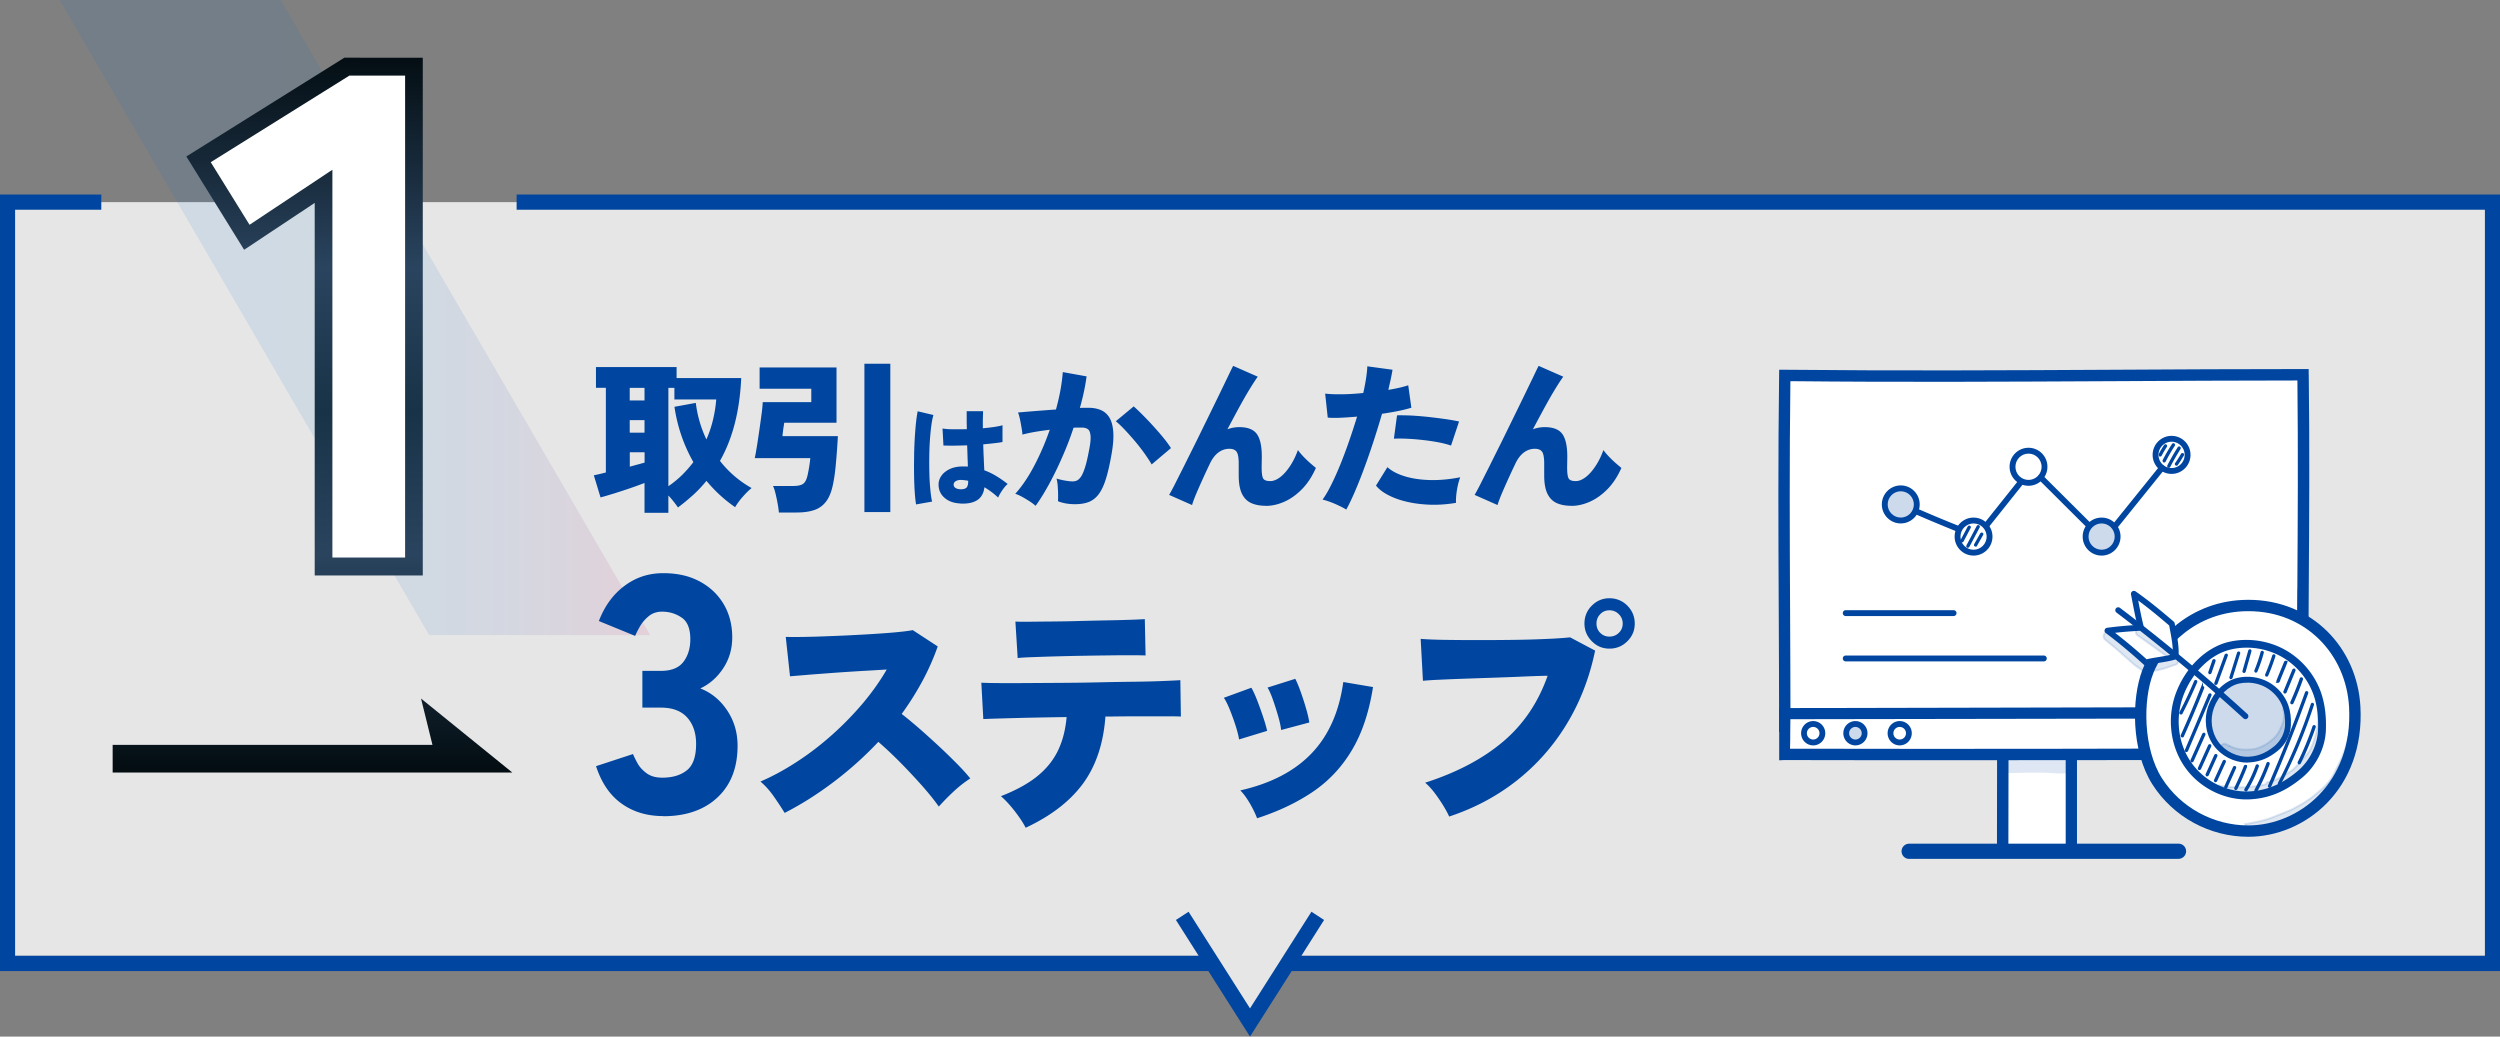 <svg fill="none" height="136" viewBox="0 0 328 136" width="328" xmlns="http://www.w3.org/2000/svg" xmlns:xlink="http://www.w3.org/1999/xlink"><rect x="0" y="0" width="328" height="136" fill="#808080" stroke="none"/><linearGradient id="a" gradientUnits="userSpaceOnUse" x1="7.83" x2="83.73" y1="41.66" y2="41.66"><stop offset="0" stop-color="#006ecf"/><stop offset=".39" stop-color="#016dcd"/><stop offset=".53" stop-color="#0869ca"/><stop offset=".63" stop-color="#1463c3"/><stop offset=".71" stop-color="#255bba"/><stop offset=".78" stop-color="#3b50ae"/><stop offset=".84" stop-color="#56439f"/><stop offset=".9" stop-color="#77338d"/><stop offset=".95" stop-color="#9c2079"/><stop offset="1" stop-color="#ca0a60"/></linearGradient><linearGradient id="b"><stop offset="0" stop-color="#030d12"/><stop offset=".3" stop-color="#2a445f"/><stop offset=".5" stop-color="#183247"/><stop offset=".7" stop-color="#2a445f"/><stop offset="1" stop-color="#030d12"/></linearGradient><linearGradient id="c" gradientUnits="userSpaceOnUse" x1="41" x2="41" xlink:href="#b" y1="7.06" y2="100.79"/><linearGradient id="d" gradientUnits="userSpaceOnUse" x1="39.96" x2="39.96" xlink:href="#b" y1="7.06" y2="100.79"/><clipPath id="e"><path d="m0 0h328v136h-328z"/></clipPath><g clip-path="url(#e)"><path d="m327.5 125.4h-157.88l-5.62 9.06-5.54-9.06h-157.47v-98.88h326.51z" fill="#fff" opacity=".8"/><path d="m328 25.52h-260.22v2h258.24v97.88h-155.28l2.98-4.7-1.66-1.08-8.06 12.68-8.06-12.68-1.66 1.08 2.98 4.7h-155.28v-97.88h11.31v-2h-13.29v101.88h158.53l5.47 8.6 5.47-8.6h158.53z" fill="#0046a0"/><path d="m85.29 83.32h-28.98l-48.48-83.32h28.98z" fill="url(#a)" opacity=".1"/><path d="m55.24 91.65 1.5 6.08h-41.96v3.63h52.44z" fill="url(#c)"/><path d="m45.18 7.57-20.73 12.96 7.58 12.24 9.26-6.15v48.88h14.18v-67.93z" fill="url(#d)"/><path d="m43.61 73.15v-50.88l-10.87 7.22-5.09-8.21 18.19-11.36h7.31v63.23z" fill="#fff"/><path d="m84.56 67.3v-3.93c-.53.2-1.15.43-1.88.68s-1.44.48-2.14.7c-.7.21-1.28.39-1.75.51l-.88-2.9c.16-.03.37-.08.64-.14s.58-.14.94-.23v-11.11h-1.3v-2.72h10.58v1.44h8.48c-.1 2.16-.38 4.14-.84 5.94s-1.11 3.45-1.95 4.93c1.15 1.47 2.54 2.66 4.15 3.56-.4.33-.8.73-1.2 1.19s-.72.9-.96 1.32c-1.41-.97-2.66-2.12-3.76-3.45-.53.64-1.1 1.26-1.73 1.83s-1.3 1.13-2.01 1.66c-.11-.17-.29-.41-.52-.71s-.48-.59-.74-.86v2.27h-3.12zm-1.94-14.76h1.94v-1.65h-1.94zm0 4.23h1.94v-1.65h-1.94zm0 4.46c.37-.1.72-.2 1.06-.29.33-.09.63-.17.89-.25v-1.35h-1.94v1.89zm5.06 2.57c.67-.46 1.27-.95 1.82-1.49.54-.54 1.03-1.1 1.47-1.68a20.639 20.639 0 0 1 -2.48-7.26l2.8-.51a15.418 15.418 0 0 0 1.39 4.79c.37-.84.66-1.71.87-2.59s.35-1.76.42-2.65h-5.49v-1.52h-.79v12.91zm14.51 3.44c-.03-.33-.08-.71-.16-1.15s-.17-.87-.27-1.29-.21-.77-.34-1.04h2.65c.58 0 1.01-.09 1.28-.27s.47-.55.6-1.13c.07-.3.14-.67.21-1.09.07-.43.12-.82.15-1.16h-7.29c.09-.39.18-.92.29-1.59s.21-1.38.32-2.12.2-1.44.29-2.1.13-1.17.15-1.54h6.37v-1.76h-6.78v-2.79h10.09v7.25h-6.86c-.01.1-.04.26-.07.48-.04.22-.07.45-.1.7-.03.24-.05.44-.06.58h7.27c-.03.54-.07 1.17-.12 1.87s-.11 1.41-.18 2.13-.16 1.39-.28 2.01c-.19 1.06-.48 1.88-.89 2.46s-.93.98-1.58 1.21-1.44.34-2.36.34zm11.22-.06v-19.46h3.4v19.46zm6.78-1c-.07-.4-.13-.91-.17-1.54-.05-.63-.07-1.32-.09-2.09-.01-.76-.02-1.55 0-2.37 0-.82.03-1.62.07-2.39.04-.78.1-1.5.16-2.16.07-.66.15-1.22.24-1.67l2.07.49c-.11.34-.2.8-.28 1.39s-.14 1.24-.19 1.97-.07 1.47-.08 2.25 0 1.53.02 2.27c.02.73.07 1.4.13 2.01.06.6.13 1.1.22 1.47zm5.72-.13c-.83-.05-1.5-.3-2.01-.76-.52-.46-.77-1.05-.76-1.77.01-.42.15-.8.41-1.15s.63-.63 1.1-.85c.47-.21 1.03-.32 1.66-.32h.34c.11 0 .22.01.33.02 0-.39-.02-.82-.04-1.29-.01-.47-.03-.98-.05-1.5-.59.02-1.15.03-1.69.04-.54 0-1.02 0-1.42-.02l-.12-2.23c.35.06.8.1 1.37.1.57.01 1.17 0 1.82-.01 0-.39-.02-.78-.02-1.17v-1.19h2.15c0 .34-.02.7-.03 1.07v1.17c.56-.05 1.07-.11 1.53-.18s.81-.14 1.05-.22v2.2c-.28.06-.64.11-1.08.16s-.93.1-1.45.15c.02.63.04 1.23.07 1.82.02.58.05 1.11.07 1.58.57.21 1.1.47 1.61.78s.99.65 1.46 1.02c-.15.12-.31.29-.48.51s-.32.44-.46.67-.24.43-.31.6c-.28-.26-.57-.5-.87-.73-.3-.22-.61-.43-.93-.62-.1.8-.43 1.37-.98 1.71s-1.3.48-2.24.42zm.16-1.86c.35 0 .59-.07.74-.22.14-.14.22-.44.22-.89-.14-.03-.28-.05-.42-.07s-.29-.03-.43-.04c-.28-.02-.52.02-.73.13s-.32.26-.33.47c0 .2.08.35.26.46s.42.16.69.16zm9.81 2.19c-.17-.17-.42-.36-.75-.58-.33-.21-.67-.42-1.02-.61s-.65-.33-.91-.4c.88-.97 1.72-2.21 2.5-3.7s1.46-3.06 2.03-4.71c-.68.09-1.34.18-1.98.29-.63.11-1.17.23-1.61.35-.01-.24-.05-.55-.12-.93-.06-.38-.13-.75-.21-1.12s-.16-.65-.25-.85c.31-.03.73-.06 1.26-.11.53-.04 1.11-.09 1.76-.14s1.3-.1 1.96-.14c.24-.87.44-1.72.59-2.55s.25-1.62.31-2.36l3.12.56c-.17 1.29-.46 2.67-.88 4.14.23-.01.43-.02.61-.02h.48c.6 0 1.14.09 1.61.28s.86.51 1.15.97.47 1.09.53 1.9-.02 1.83-.25 3.08c-.23 1.3-.48 2.37-.75 3.21s-.59 1.49-.95 1.95-.79.79-1.29.98-1.09.28-1.77.28c-.86 0-1.6-.13-2.24-.39.01-.27.02-.59.01-.95 0-.36-.03-.73-.05-1.09-.03-.36-.08-.68-.15-.93.33.1.69.19 1.09.26s.74.11 1.02.11c.21 0 .41-.04.59-.13s.35-.26.52-.51c.17-.26.34-.65.51-1.18s.34-1.24.51-2.15c.19-.9.26-1.57.22-2.01s-.15-.73-.35-.87-.46-.21-.79-.21h-.49c-.19 0-.38 0-.6.02a41.01 41.01 0 0 1 -1.51 3.91 43.83 43.83 0 0 1 -1.74 3.56c-.6 1.09-1.18 2.03-1.75 2.8zm15.21-5.45c-.21-.39-.52-.85-.91-1.41a26.2 26.2 0 0 0 -1.3-1.67c-.48-.56-.94-1.08-1.38-1.54s-.81-.81-1.11-1.04l2.35-1.95c.3.26.68.62 1.13 1.07.46.46.93.95 1.41 1.48s.94 1.05 1.36 1.57c.42.51.75.97.99 1.35l-2.54 2.15zm14.98 5.43c-.71 0-1.34-.11-1.87-.34s-.95-.63-1.24-1.21-.44-1.39-.44-2.43v-1.52c0-.79-.09-1.31-.27-1.58-.18-.26-.5-.4-.95-.4-.53 0-1.01.16-1.45.49s-.83.84-1.15 1.54c-.56 1.17-1.04 2.23-1.46 3.19-.42.95-.7 1.67-.84 2.16l-3.01-1.33c.14-.23.38-.67.72-1.33.33-.66.73-1.45 1.2-2.38.46-.93.96-1.93 1.49-2.99.53-1.07 1.05-2.14 1.58-3.22s1.02-2.09 1.49-3.05c.46-.95.86-1.78 1.2-2.48.33-.7.57-1.19.72-1.48l3.23 1.42c-.27.37-.62.91-1.05 1.61s-.89 1.51-1.39 2.42c-.5.92-1.01 1.87-1.54 2.87.5-.19 1.02-.28 1.56-.28 1.1 0 1.86.3 2.3.9.43.6.65 1.58.65 2.94 0 .17 0 .4-.01.7 0 .29-.01.53-.01.72 0 .77.07 1.27.21 1.49s.45.33.92.33c.41 0 .84-.17 1.29-.51s.88-.82 1.29-1.44c.41-.61.76-1.32 1.05-2.12.19.26.42.54.71.84.28.3.58.58.88.85.3.26.56.48.77.65-.5 1.13-1.11 2.06-1.83 2.79s-1.49 1.28-2.3 1.64-1.62.55-2.41.55zm10.55.49c-.26-.16-.57-.33-.94-.5-.37-.18-.74-.34-1.12-.48s-.72-.25-1.04-.32c.37-.51.76-1.17 1.15-1.97.4-.8.8-1.69 1.2-2.68s.78-2.01 1.15-3.08.71-2.12 1.03-3.16c-.78.07-1.51.12-2.19.15s-1.23.02-1.66-.02l-.34-3.15c.57.07 1.3.1 2.19.09s1.83-.07 2.81-.17c.16-.7.28-1.35.37-1.94s.15-1.11.16-1.56l3.31.45c-.06.37-.14.78-.23 1.22-.1.44-.21.92-.32 1.42 1.04-.17 1.91-.37 2.61-.6l.41 2.94c-.43.14-.98.28-1.66.42s-1.41.26-2.19.38c-.33 1.14-.69 2.31-1.08 3.51-.39 1.19-.79 2.36-1.21 3.49-.41 1.13-.83 2.18-1.24 3.14s-.8 1.78-1.18 2.46zm14.42-.88c-1.15.2-2.28.28-3.37.25-1.09-.04-2.1-.16-3.04-.38-.93-.21-1.75-.5-2.46-.87-.71-.36-1.25-.78-1.64-1.26l1.5-2.42c.53.49 1.26.88 2.21 1.18s2.05.47 3.3.51 2.6-.08 4.04-.36c-.11.3-.22.65-.31 1.06s-.16.82-.2 1.22-.06.76-.04 1.06zm-.66-7.51c-.46-.16-1-.3-1.62-.42-.63-.12-1.29-.22-1.99-.3s-1.38-.14-2.05-.17c-.67-.04-1.28-.04-1.84-.01l.41-3.07c.53-.01 1.15 0 1.87.03.72.04 1.46.1 2.23.18.77.09 1.51.18 2.21.28.71.1 1.31.21 1.83.32l-1.05 3.15zm15.77 7.9c-.71 0-1.34-.11-1.87-.34s-.95-.63-1.24-1.21-.44-1.39-.44-2.43v-1.52c0-.79-.09-1.31-.27-1.58-.18-.26-.5-.4-.95-.4-.53 0-1.01.16-1.45.49s-.83.84-1.15 1.54c-.56 1.17-1.04 2.23-1.46 3.19-.42.95-.7 1.67-.84 2.16l-3.01-1.33c.14-.23.38-.67.72-1.33.33-.66.73-1.45 1.2-2.38.46-.93.96-1.93 1.49-2.99.53-1.07 1.05-2.14 1.58-3.22s1.02-2.09 1.49-3.05c.46-.95.86-1.78 1.2-2.48.33-.7.57-1.19.72-1.48l3.23 1.42c-.27.37-.62.91-1.05 1.61s-.89 1.51-1.39 2.42c-.5.92-1.01 1.87-1.54 2.87.5-.19 1.02-.28 1.56-.28 1.1 0 1.86.3 2.3.9.43.6.65 1.58.65 2.94 0 .17 0 .4-.01.7 0 .29-.01.53-.01.72 0 .77.07 1.27.21 1.49s.45.33.92.33c.41 0 .84-.17 1.29-.51s.88-.82 1.29-1.44c.41-.61.76-1.32 1.05-2.12.19.26.42.54.71.84.28.3.58.58.88.85.3.26.56.48.77.65-.5 1.13-1.11 2.06-1.83 2.79s-1.49 1.28-2.3 1.64-1.62.55-2.41.55zm-119.14 40.71c-2.12 0-3.94-.55-5.46-1.64-1.53-1.09-2.64-2.73-3.35-4.91l4.85-1.59c.12.29.31.69.57 1.17.26.49.66.93 1.19 1.33s1.22.6 2.07.6c1.35 0 2.43-.32 3.24-.97s1.21-1.8 1.21-3.45c0-1.44-.39-2.6-1.17-3.47s-1.93-1.3-3.46-1.3h-2.42v-4.82h2.42c1.38 0 2.37-.4 2.97-1.19.6-.8.9-1.78.9-2.96 0-1.39-.38-2.34-1.15-2.85-.76-.52-1.62-.77-2.56-.77-.7 0-1.3.21-1.78.62-.49.41-.87.87-1.15 1.37a12 12 0 0 0 -.6 1.19l-4.76-1.95c.76-1.98 1.89-3.52 3.37-4.62 1.48-1.11 3.17-1.66 5.05-1.66s3.41.35 4.76 1.06 2.41 1.7 3.17 2.96c.76 1.27 1.15 2.74 1.15 4.42 0 1.5-.4 2.85-1.19 4.05-.79 1.19-1.79 2.07-3 2.63 1.44.56 2.61 1.52 3.52 2.88s1.37 2.9 1.37 4.64c0 2.86-.87 5.12-2.62 6.77s-4.14 2.48-7.16 2.48zm15.94-.41c-.39-.64-.86-1.35-1.41-2.14s-1.14-1.45-1.77-1.98c1.62-.7 3.22-1.57 4.82-2.62 1.6-1.04 3.12-2.21 4.58-3.51 1.45-1.29 2.79-2.67 4.02-4.12 1.22-1.45 2.27-2.93 3.15-4.45-1.11.07-2.31.14-3.57.21-1.27.08-2.5.16-3.71.25-1.2.09-2.29.17-3.25.25l-2.16.18-.56-5.17c.57.02 1.42.02 2.54 0 1.13-.02 2.38-.06 3.76-.12 1.38-.05 2.75-.12 4.13-.2s2.62-.16 3.74-.26 1.95-.2 2.49-.31l3.28 2.14c-.55 1.56-1.22 3.08-2.02 4.56s-1.7 2.91-2.71 4.3c.79.61 1.61 1.3 2.46 2.04.85.75 1.69 1.51 2.53 2.29.83.78 1.6 1.53 2.3 2.24s1.27 1.34 1.71 1.89c-.74.48-1.46 1.04-2.15 1.68s-1.35 1.31-1.98 2.01c-.57-.81-1.31-1.73-2.21-2.75-.91-1.02-1.86-2.04-2.87-3.06a50.95 50.95 0 0 0 -2.85-2.68 46.77 46.77 0 0 1 -5.89 5.28c-2.11 1.59-4.24 2.94-6.38 4.03zm31.62 1.95c-.22-.44-.51-.92-.89-1.45-.37-.53-.76-1.03-1.18-1.51s-.81-.88-1.18-1.19c1.92-.75 3.49-1.6 4.71-2.57 1.21-.97 2.13-2.09 2.75-3.36s1.01-2.75 1.16-4.45c-1.64.02-3.21.05-4.71.08s-2.79.07-3.89.1c-1.09.03-1.87.06-2.33.08l-.26-4.77c.33.02 1.01.04 2.03.05 1.03.01 2.27.01 3.72 0l4.71-.03c1.68-.01 3.37-.03 5.07-.07s3.27-.06 4.74-.08c1.46-.02 2.72-.05 3.76-.1 1.04-.04 1.73-.08 2.08-.1l.07 4.77c-.39-.02-1.04-.03-1.95-.03h-3.28c-1.28 0-2.64.01-4.08.03h-.59c-.26 3.56-1.25 6.49-2.95 8.81-1.71 2.32-4.21 4.24-7.51 5.78zm-1.05-22.29-.3-4.77c.35.02.96.03 1.82.02s1.89-.02 3.07-.03 2.41-.03 3.67-.07c1.27-.03 2.48-.06 3.64-.08s2.17-.05 3.03-.08 1.45-.06 1.75-.08l.1 4.77c-.37-.02-.98-.03-1.84-.03s-1.85 0-2.98.02c-1.14.01-2.31.03-3.53.05-1.21.02-2.39.05-3.53.08s-2.14.07-3.02.1-1.51.07-1.9.12zm29.05 10.7c-.07-.44-.21-1.02-.44-1.75-.23-.72-.49-1.44-.77-2.14s-.55-1.23-.79-1.58l3.61-1.32c.24.42.5.98.77 1.68s.53 1.42.77 2.14.42 1.34.53 1.84l-3.67 1.12zm2.36 10.34c-.22-.59-.54-1.25-.95-1.96-.42-.71-.83-1.28-1.25-1.7 3.98-.9 7.09-2.51 9.33-4.84s3.64-5.45 4.18-9.38l3.9.66c-.52 3.31-1.45 6.09-2.79 8.31-1.33 2.23-3.04 4.04-5.13 5.45s-4.52 2.56-7.3 3.46zm3.15-11.59c-.04-.46-.17-1.06-.38-1.79-.21-.74-.44-1.46-.69-2.17s-.49-1.25-.71-1.6l3.64-1.15c.22.42.45.98.71 1.7.25.71.49 1.44.7 2.17.22.74.36 1.36.43 1.86l-3.71.99zm22.05 11.36c-.17-.4-.43-.87-.77-1.43s-.72-1.11-1.13-1.66c-.42-.55-.83-1-1.25-1.35 4.11-1.32 7.51-3.1 10.18-5.35 2.68-2.25 4.64-5.14 5.89-8.68-1.07.02-2.26.06-3.56.12s-2.62.1-3.95.15c-1.33.04-2.6.09-3.8.13s-2.25.09-3.13.13c-.89.04-1.53.09-1.92.13l-.3-5.5c.85.07 1.94.11 3.26.13s2.76.03 4.3.03 3.08-.01 4.63-.03c1.54-.02 2.96-.06 4.26-.12 1.3-.05 2.36-.13 3.16-.21l3.28 1.74c-.74 3.58-2 6.81-3.77 9.7a27.688 27.688 0 0 1 -6.56 7.39c-2.6 2.04-5.54 3.6-8.82 4.68zm21.03-22.03c-.9 0-1.67-.32-2.31-.97s-.97-1.42-.97-2.32.32-1.71.97-2.35c.65-.65 1.42-.97 2.31-.97s1.7.32 2.35.97c.64.65.97 1.43.97 2.35s-.32 1.67-.97 2.32-1.43.97-2.35.97zm0-1.58c.48 0 .89-.16 1.23-.49s.51-.74.51-1.22-.17-.89-.51-1.23-.75-.51-1.23-.51-.89.17-1.21.51c-.33.34-.49.75-.49 1.23s.16.89.49 1.22.73.49 1.21.49z" fill="#0046a0"/><path d="m262.77 97.44c-.01 4.59 0 8.95-.02 14.21 3.02.12 6.01.05 9.02-.13v-14.81l-8.99.73z" fill="#fff"/><path d="m265.8 112.46c-1.06 0-2.08-.02-3.08-.06l-.72-.03.02-15.62 10.48-.85v16.33l-.7.04c-2.14.13-4.13.19-6.01.19zm-2.3-1.53c2.32.07 4.8.03 7.52-.11v-13.3l-7.5.61z" fill="#0046a0"/><path d="m265.8 111.97c-1.05 0-2.07-.02-3.06-.06-.13 0-.24-.12-.24-.25 0-2.72 0-5.2.01-7.6v-6.62c0-.13.1-.24.23-.25l8.99-.73c.07 0 .14.02.19.07s.08.11.08.18v14.82c0 .13-.1.24-.23.25-2.13.13-4.11.19-5.98.19zm-2.8-.55c2.61.09 5.4.05 8.52-.13v-14.3l-8.49.69v13.74z" fill="#0046a0"/><path d="m265.8 112.1c-1.04 0-2.07-.02-3.06-.06-.21 0-.37-.18-.37-.38v-14.22c.01-.2.16-.37.36-.38l8.99-.73c.11 0 .22.03.29.1.08.07.12.17.12.28v14.82c0 .2-.16.37-.36.38-2.14.13-4.1.19-5.99.19zm5.96-15.5-8.99.73c-.06 0-.11.06-.11.12v6.75c-.01 2.35-.01 4.79-.02 7.47 0 .06.05.11.11.12.98.04 2.01.06 3.05.06 1.88 0 3.84-.06 5.97-.19.06 0 .11-.05.11-.12v-14.82c0-.03-.01-.06-.04-.09a.114.114 0 0 0 -.08-.03zm-5.95 15c-.96 0-1.89-.02-2.81-.05h-.13v-13.99l8.76-.71v14.58h-.12c-2.03.12-3.93.17-5.72.17zm-2.67-.31c2.54.09 5.24.05 8.25-.12v-14.04l-8.23.67v13.48z" fill="#0046a0"/><path d="m302.07 95.23c0-16.52.27-30.56.08-46.07-22.54 0-45.28.33-67.99.09-.22 15.8 0 30.67 0 46.03 22.7 0 45.32-.06 67.91-.06z" fill="#fff"/><path d="m302.9 49.16v-.74h-.75c-8.22 0-16.46.04-24.72.09-14.17.08-28.83.15-43.26 0h-.74l-.01.74c-.14 10.54-.1 20.83-.05 30.79.02 5.07.05 10.13.05 15.26v.75h.75c11.36 0 22.71-.01 34.04-.03 11.3-.01 22.59-.03 33.87-.03h.75v-.75c0-6.28.04-12.21.08-17.99.06-9.5.12-18.47 0-28.08zm-1.5 28.07c-.04 5.56-.08 11.25-.08 17.26-11.03 0-22.07.01-33.12.03-11.08.01-22.18.03-33.29.03 0-4.87-.03-9.69-.05-14.52-.05-9.71-.09-19.75.04-30.02 14.2.15 28.6.07 42.54 0 8.01-.04 16.01-.09 23.98-.09.1 9.32.05 18.07-.01 27.32z" fill="#0046a0"/><path d="m234.17 93.62c-.08 1.68 0 3.43-.1 5.36 22.78.04 45.34.02 68.04-.05 0-1.74-.06-4.01-.06-5.43l-67.89.11z" fill="#fff"/><path d="m233.42 92.9 69.39-.15v.75c0 .67.01 1.53.03 2.43.01 1.01.03 2.08.03 3v.74h-.75c-16.04.05-30.95.07-45.06.07-7.89 0-15.53 0-22.98-.02l-.65.03v-6.85zm1.43 5.33c20.35.04 42.13.02 66.52-.05 0-.72-.02-1.49-.03-2.23 0-.6-.02-1.18-.02-1.7l-66.42.11c-.01.57-.02 1.15-.02 1.75 0 .69 0 1.39-.03 2.12zm15.63 13.71c-.14 0-.25-.11-.25-.25s.11-.25.25-.25h35.34c.14-.01.25.1.25.24s-.11.25-.25.25h-35.34z" fill="#0046a0"/><path d="m250.48 112.69c-.55 0-1-.45-1-1s.45-1 1-1h35.34c.55-.01 1 .44 1 .99s-.45 1-1 1h-35.34z" fill="#0046a0"/><g fill="#0046a0" opacity=".13"><path d="m271.88 100.99c-.02-.21-.05-.42-.06-.62-.02-.38-.02-.76-.03-1.13-.61-.17-1.35.03-1.98-.03-2.03-.14-4.06-.12-6.09-.03-1.56.03-1.56 2.1 0 2.14 1.45-.06 2.91-.09 4.36-.06 1.23.04 2.62.24 3.81-.03h.01c0-.07-.02-.15-.03-.22z"/><path d="m270.42 101.48c-.47 0-.95-.03-1.42-.06-.31-.02-.62-.04-.92-.05-1.3-.02-2.68 0-4.35.06-.9-.02-1.31-.64-1.3-1.21 0-.56.41-1.18 1.3-1.2 2.39-.1 4.33-.09 6.1.03.25.03.53 0 .81-.01.4-.03.82-.06 1.2.05l.09.03v.34l.03.89c0 .2.03.4.06.61l.04.33-.1.04c-.5.11-1.02.15-1.54.15zm-3.4-.38h1.07c.3.01.61.03.93.05.93.06 1.89.12 2.75-.05v-.1c-.04-.21-.06-.42-.07-.63l-.03-.89v-.14c-.32-.07-.67-.04-1.01-.02-.29.02-.58.04-.85.01-1.75-.12-3.69-.13-6.07-.03-.71.02-1.04.49-1.04.93s.32.92 1.04.94c1.22-.05 2.29-.07 3.29-.07z"/></g><g stroke="#0046a0" stroke-miterlimit="10"><path d="m249.38 68.29c1.16 0 2.1-.945 2.1-2.11s-.94-2.11-2.1-2.11-2.1.945-2.1 2.11.94 2.11 2.1 2.11z" fill="#ccdaec" stroke-width=".27"/><path d="m249.38 68.54c-1.3 0-2.35-1.06-2.35-2.36s1.05-2.36 2.35-2.36 2.35 1.06 2.35 2.36-1.05 2.36-2.35 2.36zm0-4.22c-1.02 0-1.85.83-1.85 1.86s.83 1.86 1.85 1.86 1.85-.83 1.85-1.86-.83-1.86-1.85-1.86z" fill="#0046a0" stroke-width=".27"/><path d="m258.93 72.51c1.16 0 2.1-.945 2.1-2.11s-.94-2.11-2.1-2.11-2.1.945-2.1 2.11.94 2.11 2.1 2.11z" fill="#fff" stroke-width=".27"/><path d="m258.93 72.76c-1.3 0-2.35-1.06-2.35-2.36s1.05-2.36 2.35-2.36 2.35 1.06 2.35 2.36-1.05 2.36-2.35 2.36zm0-4.22c-1.02 0-1.85.83-1.85 1.86s.83 1.86 1.85 1.86 1.85-.83 1.85-1.86-.83-1.86-1.85-1.86z" fill="#0046a0" stroke-width=".27"/><path d="m266.14 63.35c1.16 0 2.1-.945 2.1-2.11s-.94-2.11-2.1-2.11-2.1.945-2.1 2.11.94 2.11 2.1 2.11z" fill="#fff" stroke-width=".27"/><path d="m266.14 63.6c-1.3 0-2.35-1.06-2.35-2.36s1.05-2.36 2.35-2.36 2.35 1.06 2.35 2.36-1.05 2.36-2.35 2.36zm0-4.22c-1.02 0-1.85.83-1.85 1.86s.83 1.86 1.85 1.86 1.85-.83 1.85-1.86-.83-1.86-1.85-1.86z" fill="#0046a0" stroke-width=".27"/><path d="m275.73 72.51c1.16 0 2.1-.945 2.1-2.11s-.94-2.11-2.1-2.11-2.1.945-2.1 2.11.94 2.11 2.1 2.11z" fill="#ccdaec" stroke-width=".27"/><path d="m275.73 72.76c-1.3 0-2.35-1.06-2.35-2.36s1.05-2.36 2.35-2.36 2.35 1.06 2.35 2.36-1.05 2.36-2.35 2.36zm0-4.22c-1.02 0-1.85.83-1.85 1.86s.83 1.86 1.85 1.86 1.85-.83 1.85-1.86-.83-1.86-1.85-1.86z" fill="#0046a0" stroke-width=".27"/><path d="m284.91 61.79c1.16 0 2.1-.945 2.1-2.11s-.94-2.11-2.1-2.11-2.1.945-2.1 2.11.94 2.11 2.1 2.11z" fill="#fff" stroke-width=".27"/><path d="m284.91 62.04c-1.3 0-2.35-1.06-2.35-2.36s1.05-2.36 2.35-2.36 2.35 1.06 2.35 2.36-1.05 2.36-2.35 2.36zm0-4.22c-1.02 0-1.85.83-1.85 1.86s.83 1.86 1.85 1.86 1.85-.83 1.85-1.86-.83-1.86-1.85-1.86zm-27.91 11.86s-.06 0-.09-.02c-1.88-.76-3.78-1.55-5.64-2.36-.13-.05-.18-.2-.13-.33s.2-.19.33-.13c1.85.81 3.75 1.6 5.63 2.35.13.05.19.2.14.33-.04.1-.13.16-.23.16zm3.59-.47c-.05 0-.11-.02-.16-.05a.252.252 0 0 1 -.04-.35l4.55-5.71c.09-.11.24-.13.35-.04s.12.24.04.35l-4.55 5.71c-.05.06-.12.09-.19.09zm13.51 0c-.06 0-.13-.02-.18-.07l-6.35-6.32c-.1-.1-.1-.26 0-.35.1-.1.25-.1.35 0l6.35 6.32c.1.1.1.26 0 .35-.05.05-.11.07-.18.07z" fill="#0046a0" stroke-width=".27"/><path d="m277.44 69.35c-.06 0-.11-.02-.16-.06a.252.252 0 0 1 -.04-.35l6.21-7.7c.09-.11.24-.12.35-.04.11.09.12.24.04.35l-6.21 7.7c-.05.06-.12.09-.19.09zm-20.02 1.67h-.04c-.04-.02-.06-.07-.03-.11l.94-1.78s.07-.06.11-.03c.04.02.06.07.03.11l-.94 1.78s-.04.04-.07.04zm.77.7h-.04c-.04-.02-.06-.07-.03-.11l1.35-2.55s.07-.06.11-.03c.04.02.06.07.03.11l-1.35 2.55s-.04.04-.07.04zm1.01-.14s-.03 0-.04-.01c-.04-.02-.05-.07-.03-.11l.8-1.42s.07-.05.11-.03.05.07.03.11l-.8 1.42s-.04.04-.07.04zm24.23-11.84h-.04c-.04-.02-.06-.07-.04-.11.2-.4.44-.79.69-1.17.03-.04.08-.05.12-.02s.05.08.02.12c-.25.37-.48.75-.68 1.15-.01.03-.04.05-.07.05zm.52.78h-.04c-.04-.02-.06-.07-.04-.11.37-.71.77-1.42 1.21-2.09.03-.04.08-.05.12-.02s.05.08.02.12c-.44.67-.84 1.36-1.2 2.07-.01.03-.04.05-.07.05zm.61.7h-.04c-.04-.02-.06-.07-.04-.11.41-.8.87-1.6 1.35-2.36.02-.04.08-.05.11-.03.04.02.05.08.03.12-.48.76-.93 1.55-1.35 2.35-.01.03-.04.05-.07.05zm1-.25s-.03 0-.05-.02c-.04-.03-.05-.08-.02-.12.28-.39.54-.81.78-1.22.02-.04.07-.05.11-.03s.05.07.03.11c-.25.42-.51.84-.79 1.24-.02.02-.04.04-.07.04zm-29.25 19.72h-14.15c-.14 0-.25-.11-.25-.25s.11-.25.25-.25h14.15c.14 0 .25.11.25.25s-.11.25-.25.25zm11.84 5.95h-25.99c-.14 0-.25-.11-.25-.25s.11-.25.25-.25h25.99c.14 0 .25.11.25.25s-.11.25-.25.25z" fill="#0046a0" stroke-width=".27"/><path d="m236.68 96.2c0-.67.54-1.21 1.21-1.21s1.21.54 1.21 1.21-.54 1.21-1.21 1.21-1.21-.54-1.21-1.21z" fill="#fff" stroke-width=".27"/><path d="m237.89 97.66c-.8 0-1.45-.65-1.45-1.46s.65-1.46 1.45-1.46 1.45.65 1.45 1.46-.65 1.46-1.45 1.46zm0-2.42a.96.96 0 1 0 0 1.92.96.96 0 0 0 0-1.92z" fill="#0046a0" stroke-width=".27"/><path d="m242.22 96.2c0-.67.54-1.21 1.21-1.21s1.21.54 1.21 1.21-.54 1.21-1.21 1.21-1.21-.54-1.21-1.21z" fill="#ccdaec" stroke-width=".27"/><path d="m243.43 97.66c-.8 0-1.45-.65-1.45-1.46s.65-1.46 1.45-1.46 1.45.65 1.45 1.46-.65 1.46-1.45 1.46zm0-2.42a.96.96 0 1 0 0 1.92.96.96 0 0 0 0-1.92z" fill="#0046a0" stroke-width=".27"/><path d="m248.03 96.2c0-.67.54-1.21 1.21-1.21s1.21.54 1.21 1.21-.54 1.21-1.21 1.21-1.21-.54-1.21-1.21z" fill="#fff" stroke-width=".27"/><path d="m249.24 97.66c-.8 0-1.45-.65-1.45-1.46s.65-1.46 1.45-1.46 1.45.65 1.45 1.46-.65 1.46-1.45 1.46zm0-2.42a.96.96 0 1 0 0 1.92.96.96 0 0 0 0-1.92z" fill="#0046a0" stroke-width=".27"/><path d="m281.8 88.09c1.34-3.44 5.77-8.65 13.18-8.65 7.98 0 13.55 6 13.96 13.27.59 10.45-6.95 16.33-13.96 16.33-4.79 0-9.36-2.44-11.97-6.55s-2.64-10.73-1.21-14.39z" fill="#fff" stroke-width="1.49"/><path d="m294.99 109.29c-4.9 0-9.57-2.55-12.18-6.67-2.65-4.17-2.7-10.84-1.24-14.62 1.18-3.05 5.51-8.81 13.42-8.81 3.84 0 7.39 1.41 9.99 3.98 2.51 2.48 4.01 5.86 4.22 9.52.35 6.09-2.02 9.95-4.06 12.12-2.67 2.84-6.37 4.47-10.15 4.47zm-12.95-21.1c-1.43 3.68-1.29 10.26 1.19 14.17 2.52 3.97 7.03 6.44 11.76 6.44 3.64 0 7.21-1.57 9.79-4.31 1.97-2.1 4.26-5.84 3.92-11.75-.43-7.55-6.19-13.03-13.71-13.03s-11.81 5.55-12.95 8.49z" fill="#0046a0" stroke-width=".27"/><path d="m281.53 86.93a69.203 69.203 0 0 0 -5.03-4.18c1.48-.2 2.93-.31 4.38-.4-.37-1.49-.64-2.97-.91-4.44 1.68 1.18 3.12 2.36 4.97 3.94.25 1.35.58 2.77.52 4.26-1.15.4-2.68.47-3.92.81z" fill="#fff" stroke-width=".27"/><path d="m281.53 87.18c-.06 0-.12-.02-.17-.07-1.6-1.46-3.28-2.87-5.01-4.17a.238.238 0 0 1 -.09-.26c.03-.1.11-.17.21-.18 1.46-.2 2.88-.31 4.1-.38-.33-1.4-.59-2.8-.85-4.16-.02-.1.02-.2.11-.26.08-.05.19-.06.28 0 1.69 1.18 3.11 2.35 4.99 3.95.04.04.07.09.08.14.04.19.07.38.11.58.23 1.2.47 2.43.41 3.74 0 .1-.07.19-.17.23-.66.23-1.43.35-2.17.47-.6.1-1.22.19-1.76.35h-.07zm-4.39-4.26c1.53 1.18 3.03 2.43 4.46 3.73.54-.14 1.12-.23 1.69-.32.66-.11 1.34-.22 1.93-.4.02-1.19-.2-2.34-.41-3.45-.03-.17-.06-.33-.09-.49-1.65-1.41-2.94-2.47-4.38-3.51.23 1.26.48 2.54.8 3.82.02.07 0 .15-.04.21s-.11.1-.19.1c-1.11.07-2.4.15-3.75.32z" fill="#0046a0" stroke-width=".27"/><path d="m292.55 84.72c2.34-.54 4.88-.18 6.98.99a9.884 9.884 0 0 1 4.51 5.4c.51 1.51.65 3.12.59 4.71-.09 2.2-1.23 4.42-2.91 5.8-2.07 1.71-4.06 2.57-6.42 2.73-3.2.22-6.43-1.4-8.25-4.03s-2.21-6.15-1.11-9.15 3.53-5.75 6.61-6.45z" fill="#fff" stroke-width=".27"/><path d="m294.73 104.62c-3.06 0-6.1-1.59-7.88-4.16-1.85-2.67-2.28-6.26-1.14-9.38 1.23-3.35 3.89-5.94 6.79-6.61 2.4-.55 5.01-.18 7.16 1.01 2.15 1.2 3.84 3.21 4.63 5.54.47 1.4.67 2.96.6 4.8-.09 2.23-1.24 4.53-3 5.99-2.13 1.77-4.16 2.63-6.56 2.79-.2.01-.39.02-.59.02zm-2.12-19.66c-2.73.63-5.26 3.1-6.43 6.29-1.09 2.97-.68 6.39 1.08 8.92 1.8 2.59 4.95 4.13 8.03 3.92 2.29-.16 4.23-.98 6.28-2.68 1.66-1.37 2.74-3.53 2.82-5.62.07-1.77-.12-3.28-.57-4.62a9.616 9.616 0 0 0 -4.39-5.26 9.634 9.634 0 0 0 -6.8-.96z" fill="#0046a0" stroke-width=".53"/><path d="m293.68 89.31c1.26-.28 2.63-.09 3.76.52 1.13.62 2.01 1.65 2.43 2.85.28.79.35 1.64.32 2.48-.05 1.16-.66 2.33-1.57 3.06-1.11.9-2.19 1.36-3.46 1.44-1.72.11-3.46-.74-4.44-2.12s-1.19-3.24-.6-4.82 1.9-3.03 3.56-3.4z" fill="#ccdaec" stroke-width=".27"/><path d="m294.85 99.92c-1.68 0-3.36-.86-4.34-2.24-1.02-1.44-1.26-3.37-.63-5.06.69-1.83 2.12-3.19 3.74-3.56 1.32-.3 2.75-.1 3.93.54s2.11 1.73 2.55 2.98c.26.75.37 1.59.33 2.57-.05 1.21-.68 2.45-1.66 3.24-1.17.95-2.28 1.41-3.6 1.5-.11 0-.22.01-.32.01zm0-10.49c-.38 0-.75.04-1.12.12-1.43.32-2.76 1.6-3.38 3.25-.57 1.53-.36 3.29.57 4.59.94 1.33 2.6 2.13 4.22 2.02 1.21-.08 2.23-.51 3.32-1.39.87-.7 1.43-1.8 1.47-2.87.04-.92-.06-1.7-.3-2.39-.39-1.14-1.24-2.12-2.31-2.71-.75-.41-1.61-.62-2.47-.62z" fill="#0046a0" stroke-width=".27"/><path d="m294.61 94.22c-.06 0-.12-.02-.17-.07-5.33-4.87-10.94-9.54-16.68-13.89a.253.253 0 0 1 -.05-.35c.08-.11.24-.13.35-.05 5.75 4.36 11.37 9.04 16.71 13.92.1.09.11.25.02.35-.05.05-.12.08-.18.08zm7.06 5.91h-.04c-.04-.02-.06-.07-.04-.11.75-1.51 1.4-3.09 1.94-4.7.01-.04.06-.07.11-.05.04.01.07.06.05.11-.54 1.61-1.2 3.2-1.95 4.72-.01.03-.04.05-.07.05zm-2.6 2.74h-.04c-.04-.02-.06-.07-.04-.11 1.71-3.32 3.16-6.8 4.32-10.36.01-.04.06-.07.1-.05.04.01.07.06.05.11a69.939 69.939 0 0 1 -4.33 10.38c-.01.03-.04.05-.07.05zm-1.31.35h-.03c-.04-.02-.06-.07-.04-.11 1.74-4.01 3.37-8.14 4.86-12.25.02-.04.06-.07.11-.05.04.02.07.06.05.11-1.49 4.12-3.12 8.25-4.86 12.26-.01.03-.04.05-.08.05zm2.93-10.96h-.03c-.04-.02-.06-.07-.04-.11.45-1.01.87-2.05 1.24-3.1.02-.04.06-.07.11-.05.04.02.07.06.05.11-.37 1.05-.79 2.1-1.24 3.11-.01.03-.04.05-.08.05zm-.9-1.4h-.03a.1.1 0 0 1 -.05-.11l1.17-2.85s.07-.06.11-.05a.1.1 0 0 1 .05.11l-1.17 2.85s-.04.05-.08.05zm-.92-1.4h-.03a.1.1 0 0 1 -.05-.11l1.01-2.48s.07-.06.11-.05a.1.1 0 0 1 .05.11l-1.01 2.48s-.04.05-.08.05zm-1.48-.83h-.03c-.04-.02-.06-.07-.04-.11.35-.81.66-1.65.93-2.49.01-.04.06-.07.1-.05.04.01.07.06.05.1-.27.85-.58 1.69-.93 2.51-.01.03-.04.05-.08.05zm-1.41-.52h-.03a.1.1 0 0 1 -.05-.11c.32-.79.6-1.6.82-2.42.01-.04.06-.07.1-.06s.07.06.06.1c-.22.83-.5 1.65-.83 2.44-.01.03-.04.05-.08.05zm-1.56.05h-.02a.089.089 0 0 1 -.06-.1l.76-2.68s.06-.07.1-.06.07.06.06.1l-.76 2.68s-.04.06-.08.06zm-1.72.8h-.02c-.04-.01-.07-.06-.05-.1l1-3.2s.06-.07.1-.05c.04.01.07.06.05.1l-1 3.2s-.04.06-.08.06zm-1.97.77h-.03c-.04-.02-.07-.06-.05-.11l1.35-3.68s.06-.06.11-.05c.04.02.07.06.05.11l-1.35 3.68s-.04.05-.08.05zm5.26 14.04s-.03 0-.04-.01c-.04-.02-.06-.07-.03-.11.6-1.12 1.13-2.29 1.57-3.49.02-.04.06-.07.11-.05.04.02.07.06.05.11-.44 1.2-.97 2.38-1.58 3.51-.02.03-.04.04-.07.04zm-1.33-.07s-.03 0-.04-.01c-.04-.02-.05-.08-.03-.11.6-.98 1.09-2.03 1.48-3.11.02-.04.06-.07.11-.05.04.02.07.06.05.11-.39 1.1-.89 2.15-1.49 3.14-.02.03-.04.04-.07.04zm-1.31-.2h-.04c-.04-.02-.06-.07-.04-.11.45-.93.88-1.89 1.25-2.85.02-.04.06-.06.11-.05a.1.1 0 0 1 .05.11c-.38.97-.8 1.93-1.26 2.86-.01.03-.04.05-.07.05zm-3.41-15.19h-.03c-.04-.02-.07-.06-.05-.11l.53-1.54s.06-.07.11-.05c.04.01.07.06.05.11l-.53 1.54s-.04.06-.08.06zm-3.63 8.3h-.03c-.04-.02-.06-.07-.04-.11.93-2.07 1.83-4.19 2.66-6.31a.1.1 0 0 1 .11-.05.1.1 0 0 1 .05.11c-.83 2.12-1.73 4.24-2.66 6.32-.01.03-.04.05-.08.05zm-.17-3.01h-.04c-.04-.02-.06-.07-.03-.11.7-1.33 1.34-2.71 1.93-4.1.02-.04.07-.06.11-.04s.06.07.04.11c-.59 1.39-1.24 2.77-1.93 4.11-.01.03-.04.04-.07.04zm.72 4.93h-.03c-.04-.02-.06-.07-.04-.11l3.08-7.28s.07-.06.11-.04.06.07.04.11l-3.08 7.28s-.04.05-.08.05zm.73 1.35h-.03c-.04-.02-.06-.07-.04-.11l1.55-3.46s.07-.06.11-.04.06.07.04.11l-1.55 3.46s-.04.05-.08.05zm.98 1.01h-.03c-.04-.02-.06-.07-.04-.11l1.34-2.97s.07-.06.11-.04.06.07.04.11l-1.34 2.97s-.04.05-.08.05zm1.01.82h-.03c-.04-.02-.06-.07-.04-.11l1.13-2.5s.07-.06.11-.04.06.07.04.11l-1.13 2.5s-.04.05-.08.05zm1.1.77h-.03c-.04-.02-.06-.07-.04-.11l1.14-2.5s.07-.06.11-.04.06.07.04.11l-1.14 2.5s-.04.05-.08.05zm1.34.86h-.03c-.04-.02-.06-.07-.04-.11l1.15-2.56s.07-.06.11-.04.06.07.04.11l-1.15 2.56s-.04.05-.08.05z" fill="#0046a0" stroke-width=".27"/><path d="m280.27 82.68c.24-.37.61-.26.89 0 .26.2.51.4.78.59 1.13.86 2.27 1.6 3.12 2.36.3.38-.16.92-.57.67-1.01-.81-2.08-1.54-3.13-2.3-.28-.19-.54-.4-.82-.58-.26-.13-.42-.46-.26-.73zm12.31 15.23c-.09-.04-.08-.04 0 0zm6.66-2.41s-.01.03-.02.05c0 0 .01-.03.02-.05z" fill="#0046a0" opacity=".13" stroke-width=".27"/><path d="m293.27 99.45c.43.21.95.13 1.41.1.49-.04.98-.02 1.47-.12 1.56-.31 3.07-1.35 3.71-2.84.33-.76.38-1.59.33-2.41-.03-.44-.11-.9-.21-1.33-.02-.1-.05-.21-.09-.31a.43.43 0 0 0 -.3.53c.16.86.12 1.39-.35 2.43 0 0 0-.01.01-.02-.21.5-.53 1.04-1 1.45-.77.67-1.32.99-2.18 1.27-.79.2-1.88.19-2.52.04-.32-.07-.64-.19-.94-.32-.01 0-.02-.01-.03-.01 0 0 .02 0 .03.02-.3-.11-.59-.44-.92-.31-.25.07-.4.38-.29.63.09.25.36.38.57.53.37.24.75.47 1.15.65.05 0 .1 0 .16.03zm4.12 9.2c-.86.21-1.71.34-2.53.39v-.03c0-.02 0-.04.01-.06.02-.11 0-.23-.05-.33-.02-.03-.04-.07-.07-.1l-.02-.02-.02-.02c-.04-.13-.09-.25-.16-.36.3-.04.63-.1 1-.18 1.27-.25 1.92-.43 2.93-.83.76-.32 1.54-.59 2.29-.94 1.47-.79 1.56-.86 2.61-1.6 1.4-1.14 2.39-1.98 2.97-3.34.65-1.26 1.27-2.42 1.61-4.01 0-.05.03-.14.04-.16 0-.02.03-.13.05-.2.01-.09.05-.18.13-.23.23-.2.64 0 .6.31-.06.53-.16 1.05-.31 1.56-.26.91-.63 1.79-1.06 2.64-.27.58-.51 1.18-.87 1.72-.64.92-1.02 1.23-1.82 1.94-.33.31-.69.6-1.06.87.23.09.31.44.09.6-1.07.87-2.33 1.49-3.62 1.98-.63.23-1.27.42-1.93.53-.24.01-.51.12-.72-.01a.474.474 0 0 1 -.1-.1z" fill="#0046a0" opacity=".13" stroke-width=".27"/><path d="m304.68 92.93s-.07-.01-.1-.01c-.38.01-.48.35-.46.68 0 .36 0 .71-.01 1.07 0 .64-.14 1.1-.33 1.93-.63 1.93-.77 1.98-1.8 3.14-.5.58-1.03 1.21-1.37 1.4-.4.25-.79.51-1.19.75-.49.26-1.08.52-1.13.53-.26.08-.57.16-.89.24 0 .1-.06.21-.17.24-.59.17-1.21.25-1.81.31-.6.07-1.2.09-1.8.08-.83-.01-1.67-.1-2.5-.24-.07.26.02.55.28.69 1.06.5 2.24.62 3.4.68.97.03 1.92-.19 2.86-.42 1.44-.26 2.54-1.07 3.35-1.73l-.12.09c.44-.34.29-.21.69-.53.76-.71 1.48-1.48 2.08-2.33.57-.95.92-2.02 1.16-3.09.02-.07.03-.14.05-.2-.02-1.09-.06-2.17-.17-3.26zm-19.29-6.74c-.24-.06-.47.06-.7.1-.88.26-1.79.35-2.69.52.06 0 .11-.01.17-.02-.14.03-.29.04-.44.05-.07-.06-.27-.08-.33-.08-.01 0-.02 0-.03-.01-.31-.2-1.25-1.08-1.83-1.58-.66-.6-1.34-1.17-2.03-1.74-.3-.2-.54-.56-.92-.57-.52-.02-.81.68-.43 1.03 1.01.8 1.98 1.64 2.93 2.5.5.45 1 .91 1.57 1.29.08.05.16.09.24.13.1.18.27.31.52.3 1.2-.03 2.39-.29 3.5-.74.27-.13.64-.1.8-.39.18-.29 0-.69-.31-.78z" fill="#0046a0" opacity=".13" stroke-width=".27"/></g></g></svg>